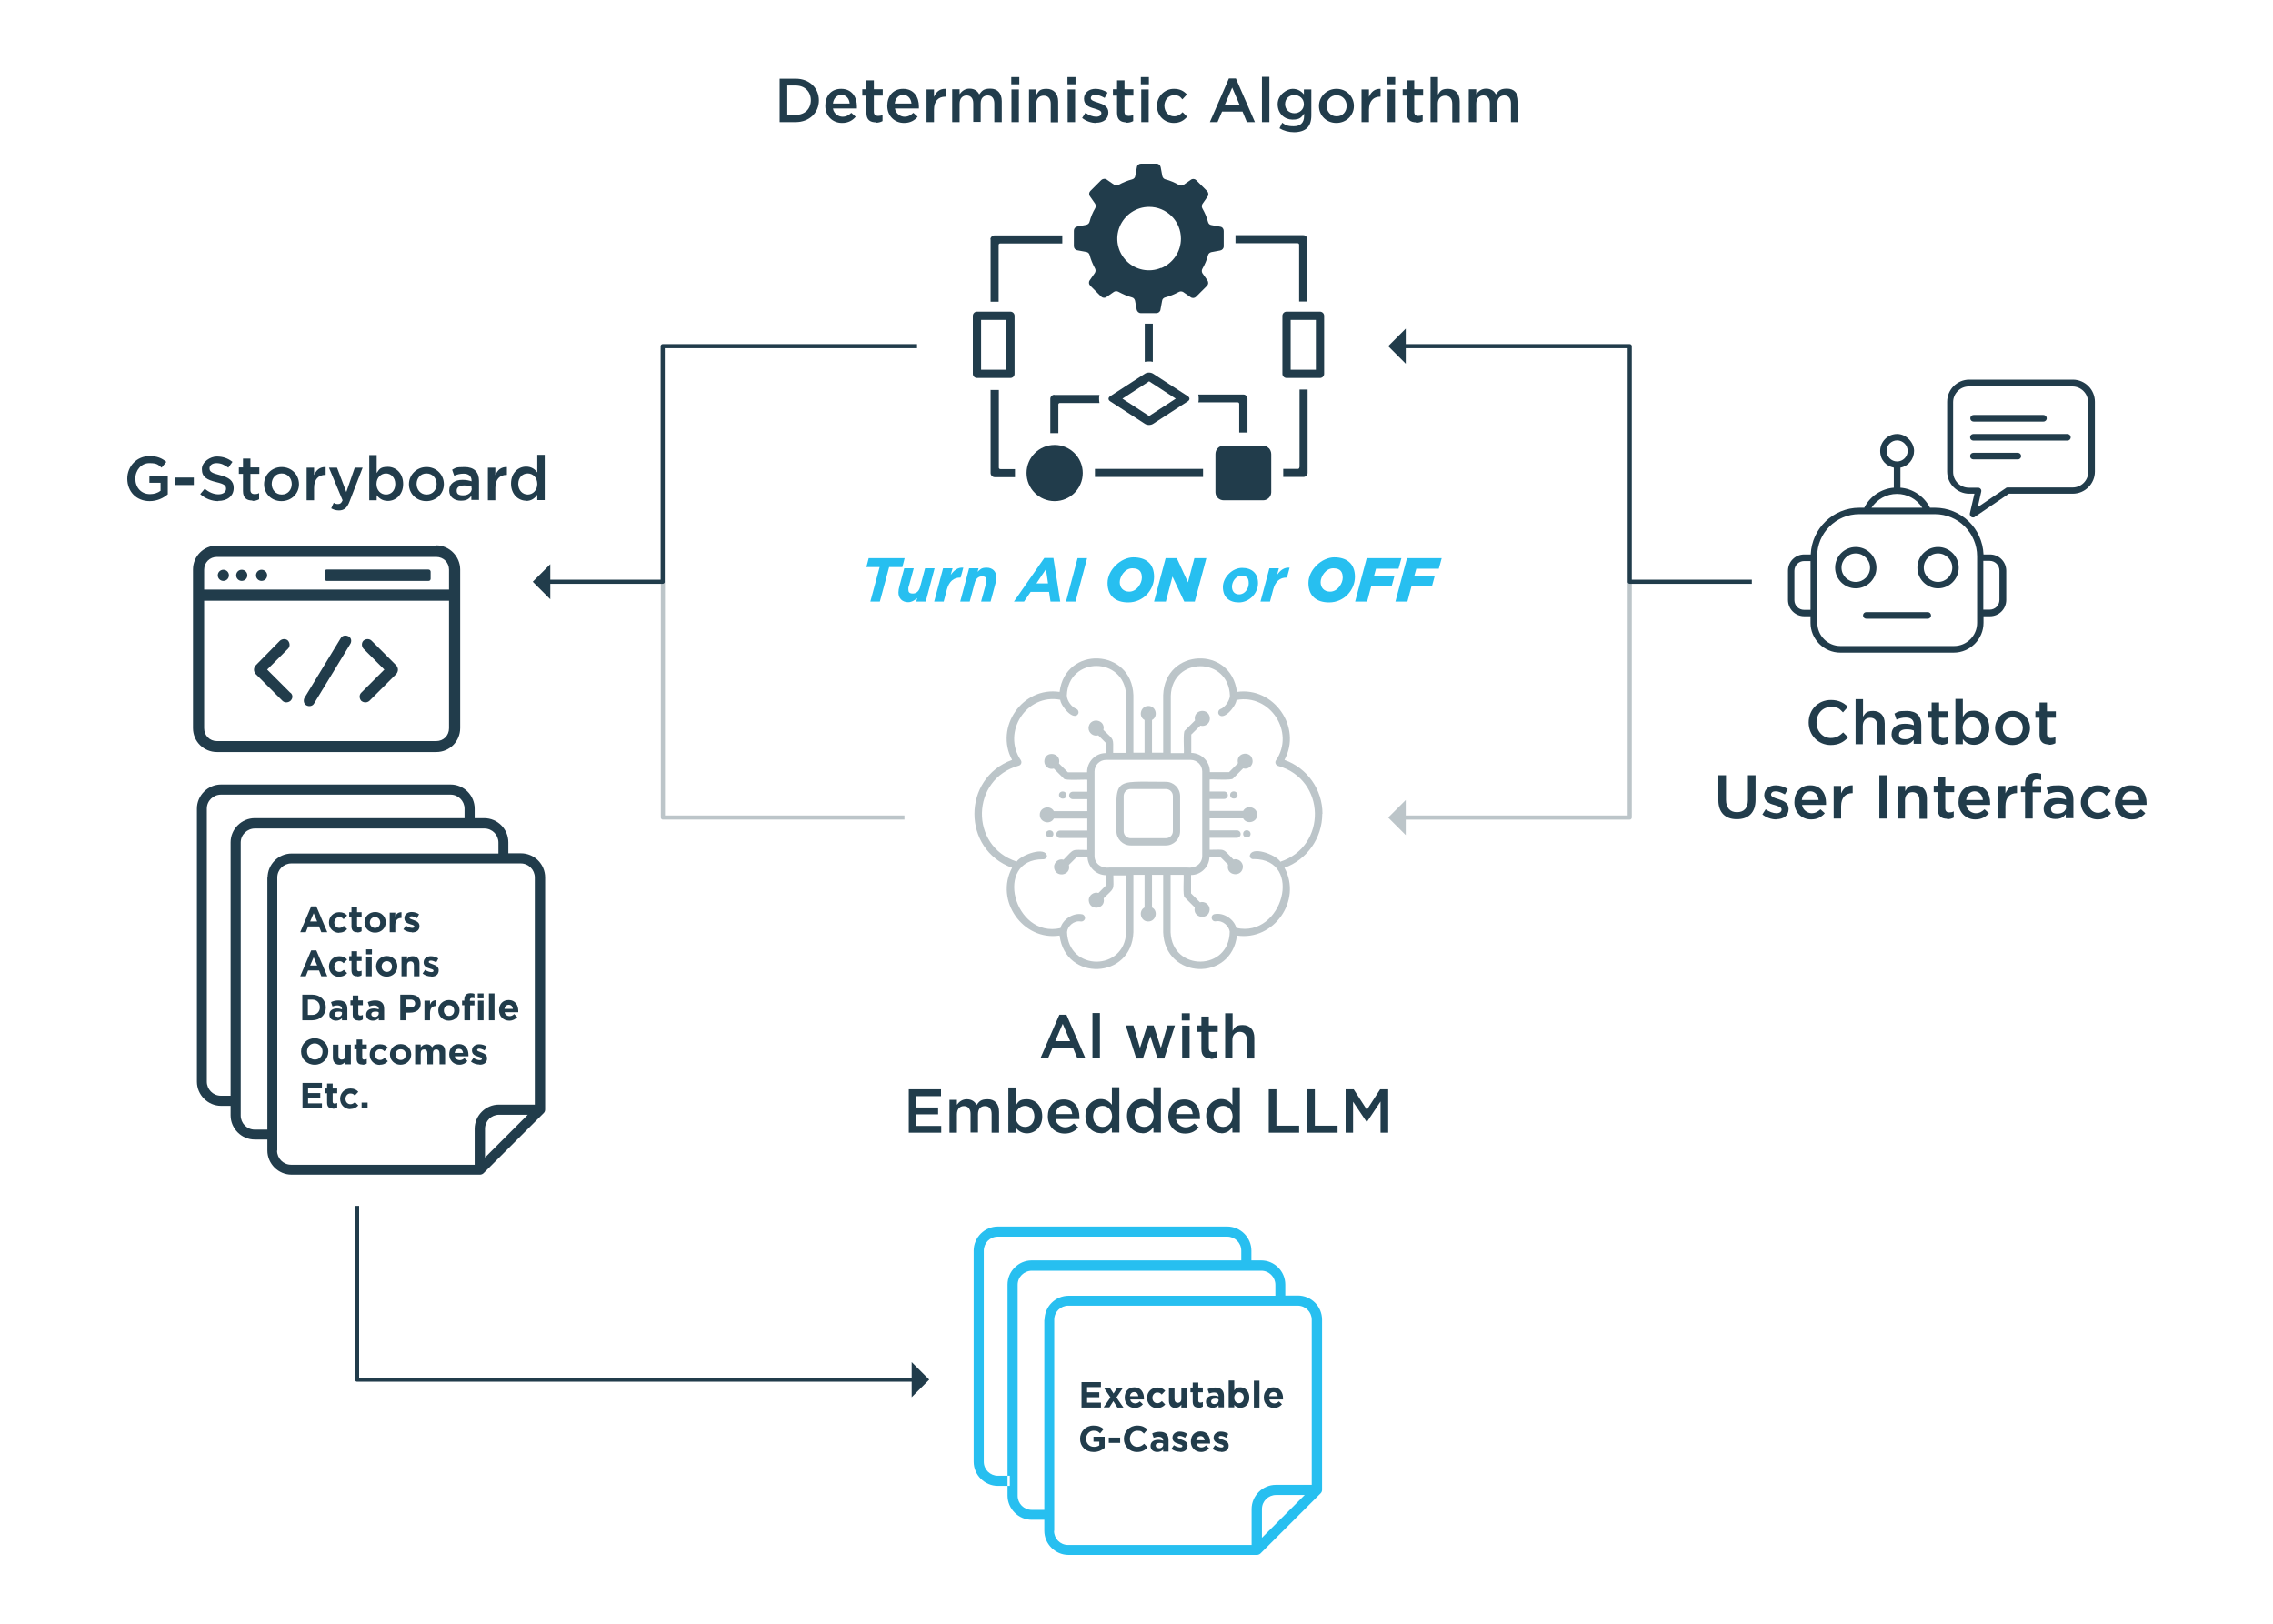 <?xml version="1.0" encoding="UTF-8"?>
<svg id="Layer_1" xmlns="http://www.w3.org/2000/svg" version="1.1" viewBox="0 0 1100 786">
  <!-- Generator: Adobe Illustrator 29.2.1, SVG Export Plug-In . SVG Version: 2.1.0 Build 116)  -->
  <defs>
    <style>
      .st0 {
        fill: #213c4b;
      }

      .st1 {
        fill: #bcc5c9;
      }

      .st2 {
        fill: #27bff0;
      }
    </style>
  </defs>
  <path class="st1" d="M319.8,281.5v114.1c0,.3.1.5.3.7.2.2.4.3.7.3h116.9v-2h-115.9v-113.1h-2Z"/>
  <path class="st1" d="M787.7,281.5v113.1h-108.6v2h109.6c.3,0,.5-.1.7-.3.2-.2.3-.4.3-.7v-114.1h-2Z"/>
  <polygon class="st1" points="680.3 404.1 680.3 387.1 671.8 395.6 680.3 404.1"/>
  <path class="st0" d="M710.8,59.1h3.6v-8.9c0-2.5,1.4-4,3.4-4s3.2,1.4,3.2,3.8v9h3.6v-8.9c0-2.6,1.4-3.9,3.4-3.9s3.2,1.4,3.2,3.9v9h3.6v-10.1c0-3.9-2.1-6.1-5.5-6.1s-4.1,1.1-5.4,2.8c-.8-1.7-2.4-2.8-4.7-2.8s-3.8,1.3-4.8,2.7v-2.4h-3.6v15.8ZM692.2,59.1h3.6v-8.9c0-2.5,1.5-3.9,3.6-3.9s3.4,1.4,3.4,3.9v9h3.6v-10.1c0-3.7-2.1-6.1-5.6-6.1s-3.9,1.3-4.9,2.8v-8.5h-3.6v21.9ZM685.2,59.4c1.3,0,2.4-.3,3.3-.8v-3c-.7.4-1.4.5-2.2.5-1.2,0-1.9-.6-1.9-2v-7.8h4.3v-3.1h-4.3v-4.3h-3.6v4.3h-2v3.1h2v8.3c0,3.5,1.9,4.6,4.6,4.6ZM671.5,59.1h3.6v-15.8h-3.6v15.8ZM671.3,40.8h3.9v-3.5h-3.9v3.5ZM658.9,59.1h3.6v-6c0-4.2,2.2-6.3,5.4-6.3h.2v-3.8c-2.8-.1-4.6,1.5-5.6,3.9v-3.6h-3.6v15.8ZM646.8,56.3c-2.8,0-4.8-2.3-4.8-5.1h0c0-2.8,1.9-5.1,4.8-5.1s4.9,2.3,4.9,5.1h0c0,2.8-1.9,5.1-4.8,5.1ZM646.7,59.5c4.9,0,8.5-3.7,8.5-8.2h0c0-4.6-3.6-8.3-8.4-8.3s-8.5,3.8-8.5,8.3h0c0,4.6,3.6,8.2,8.4,8.2ZM626.4,54.8c-2.5,0-4.5-1.8-4.5-4.4h0c0-2.7,2-4.4,4.5-4.4s4.6,1.8,4.6,4.4h0c0,2.6-2.1,4.4-4.6,4.4ZM626.1,64c2.8,0,5.1-.7,6.5-2.1,1.3-1.3,2-3.3,2-6v-12.6h-3.6v2.4c-1.2-1.5-2.9-2.7-5.5-2.7s-7.2,2.8-7.2,7.4h0c0,4.7,3.5,7.5,7.2,7.5s4.3-1.2,5.6-2.9v1.2c0,3.2-1.8,4.9-5,4.9s-4-.6-5.6-1.7l-1.3,2.7c2,1.2,4.5,1.9,7.1,1.9ZM610.7,59.1h3.6v-21.9h-3.6v21.9ZM592.7,50.8l3.6-8.4,3.6,8.4h-7.2ZM585.4,59.1h3.8l2.2-5.1h9.9l2.1,5.1h3.9l-9.2-21.1h-3.4l-9.2,21.1ZM568,59.5c3.1,0,4.9-1.2,6.5-3l-2.2-2.2c-1.1,1.2-2.4,2-4.1,2-2.8,0-4.7-2.3-4.7-5.1h0c0-2.8,1.9-5.1,4.6-5.1s3,.8,4.1,2l2.2-2.4c-1.5-1.6-3.3-2.7-6.3-2.7-4.7,0-8.2,3.8-8.2,8.3h0c0,4.6,3.5,8.2,8.2,8.2ZM552.3,59.1h3.6v-15.8h-3.6v15.8ZM552.1,40.8h3.9v-3.5h-3.9v3.5ZM545.1,59.4c1.3,0,2.4-.3,3.3-.8v-3c-.7.4-1.4.5-2.2.5-1.2,0-2-.6-2-2v-7.8h4.3v-3.1h-4.3v-4.3h-3.6v4.3h-2v3.1h2v8.3c0,3.5,1.9,4.6,4.6,4.6ZM530.5,59.4c3.3,0,5.9-1.6,5.9-5h0c0-2.9-2.6-4-4.9-4.7-1.9-.6-3.6-1.1-3.6-2.2h0c0-1,.8-1.6,2.2-1.6s2.9.6,4.5,1.5l1.4-2.6c-1.7-1.1-3.8-1.8-5.8-1.8-3.1,0-5.6,1.8-5.6,4.8h0c0,3.1,2.6,4.1,4.9,4.7,1.9.6,3.5,1,3.5,2.2h0c0,1.1-.9,1.8-2.5,1.8s-3.5-.7-5.2-1.9l-1.6,2.5c2,1.6,4.5,2.4,6.7,2.4ZM516.7,59.1h3.6v-15.8h-3.6v15.8ZM516.6,40.8h3.9v-3.5h-3.9v3.5ZM497.9,59.1h3.6v-8.9c0-2.5,1.5-3.9,3.6-3.9s3.4,1.4,3.4,3.9v9h3.6v-10.1c0-3.7-2.1-6.1-5.6-6.1s-3.9,1.3-4.9,2.8v-2.5h-3.6v15.8ZM489.5,59.1h3.6v-15.8h-3.6v15.8ZM489.4,40.8h3.9v-3.5h-3.9v3.5ZM460.8,59.1h3.6v-8.9c0-2.5,1.4-4,3.4-4s3.2,1.4,3.2,3.8v9h3.6v-8.9c0-2.6,1.4-3.9,3.4-3.9s3.2,1.4,3.2,3.9v9h3.6v-10.1c0-3.9-2.1-6.1-5.5-6.1s-4.1,1.1-5.4,2.8c-.8-1.7-2.4-2.8-4.7-2.8s-3.8,1.3-4.8,2.7v-2.4h-3.6v15.8ZM448.4,59.1h3.6v-6c0-4.2,2.2-6.3,5.4-6.3h.2v-3.8c-2.8-.1-4.6,1.5-5.6,3.9v-3.6h-3.6v15.8ZM433,50.1c.3-2.5,1.9-4.2,4.1-4.2s3.8,1.8,4,4.2h-8.1ZM437.6,59.5c2.9,0,5-1.2,6.5-3l-2.1-1.9c-1.3,1.2-2.5,1.9-4.3,1.9s-4.2-1.4-4.6-4h11.6c0-.4,0-.7,0-1,0-4.6-2.5-8.5-7.6-8.5s-7.7,3.7-7.7,8.2h0c0,4.9,3.5,8.3,8.1,8.3ZM423.8,59.4c1.3,0,2.4-.3,3.3-.8v-3c-.7.4-1.4.5-2.2.5-1.2,0-2-.6-2-2v-7.8h4.3v-3.1h-4.3v-4.3h-3.6v4.3h-2v3.1h2v8.3c0,3.5,1.9,4.6,4.6,4.6ZM403.1,50.1c.3-2.5,1.9-4.2,4.1-4.2s3.8,1.8,4,4.2h-8.1ZM407.6,59.5c2.9,0,5-1.2,6.5-3l-2.1-1.9c-1.3,1.2-2.5,1.9-4.3,1.9s-4.2-1.4-4.6-4h11.6c0-.4,0-.7,0-1,0-4.6-2.5-8.5-7.6-8.5s-7.7,3.7-7.7,8.2h0c0,4.9,3.5,8.3,8.1,8.3ZM381,55.7v-14.3h4.1c4.4,0,7.3,3,7.3,7.1h0c0,4.2-2.9,7.1-7.3,7.1h-4.1ZM377.3,59.1h7.8c6.6,0,11.2-4.6,11.2-10.5h0c0-6-4.6-10.5-11.2-10.5h-7.8v21Z"/>
  <path class="st2" d="M515.9,291.1h4.6l5.6-21h-4.6l-5.6,21ZM501.6,282.3l4.6-6.9,1,6.9h-5.6ZM490.6,291.1h5l3.2-4.7h8.9l.7,4.7h4.7l-3.3-21.1h-4.4l-14.7,21.1ZM464.7,291.1h4.6l2.4-9c.5-1.9,1.7-3.2,3.5-3.2s2.2.7,2.2,2,0,1-.2,1.4l-2.4,8.8h4.6l2.3-8.6c.3-1,.5-2.2.5-3.1,0-2.9-1.9-4.7-4.7-4.7s-3.2,1-4.4,2l.5-1.7h-4.6l-4.3,16.1ZM452.1,291.1h4.6l1.5-5.7c1.1-4.2,3.5-5.9,6.5-5.9h.2l1.3-4.8c-2.6-.2-4.5,1.2-6.1,3.5l.9-3.2h-4.6l-4.3,16.1ZM439.5,291.4c1.8,0,3.2-1,4.4-2l-.5,1.7h4.6l4.3-16.1h-4.6l-2.4,9c-.5,1.9-1.7,3.2-3.5,3.2s-2.2-.7-2.2-2,0-1,.2-1.4l2.4-8.8h-4.6l-2.3,8.6c-.3,1-.5,2.2-.5,3.1,0,2.9,1.9,4.7,4.7,4.7ZM421.2,291.1h4.6l4.5-16.7h6.4l1.1-4.3h-17.4l-1.1,4.3h6.4l-4.5,16.7Z"/>
  <path class="st2" d="M558.4,291.1h5.8l3.2-12.1,5.7,12.1h5.1l5.6-21h-5.8l-3.1,11.7-5.4-11.7h-5.4l-5.6,21ZM546.5,286.3c-3,0-4.6-2-4.6-4.6s2.4-6.7,6.1-6.7,4.6,2,4.6,4.6-2.4,6.7-6.1,6.7ZM546,291.5c7.3,0,12.5-6,12.5-12.4s-4-9.4-10-9.4-12.5,6-12.5,12.4,4,9.4,10,9.4Z"/>
  <path class="st2" d="M610,291.1h4.6l1.5-5.7c1.1-4.2,3.4-5.9,6.5-5.9h.2l1.3-4.8c-2.6-.2-4.5,1.2-6.1,3.5l.9-3.2h-4.6l-4.3,16.1ZM599.7,287.6c-2.1,0-3.5-1.3-3.5-3.7s1.8-5.3,4.6-5.3,3.5,1.3,3.5,3.7-1.8,5.3-4.6,5.3ZM599.5,291.5c5.2,0,9.3-4.5,9.3-9.3s-3-7.4-7.7-7.4-9.3,4.5-9.3,9.3,3,7.4,7.7,7.4Z"/>
  <path class="st2" d="M675.2,291.1h5.9l2-7.5h9.9l1.3-4.8h-9.9l1-3.6h10.9l1.4-5.1h-16.8l-5.6,21ZM655.7,291.1h5.9l2-7.5h9.9l1.3-4.8h-9.9l1-3.6h10.9l1.4-5.1h-16.8l-5.6,21ZM643.7,286.3c-3,0-4.6-2-4.6-4.6s2.4-6.7,6.1-6.7,4.6,2,4.6,4.6-2.4,6.7-6.1,6.7ZM643.2,291.5c7.3,0,12.5-6,12.5-12.4s-4-9.4-10-9.4-12.5,6-12.5,12.4,4,9.4,10,9.4Z"/>
  <path class="st0" d="M592.8,512.1h3.6v-8.9c0-2.5,1.5-3.9,3.6-3.9s3.4,1.4,3.4,3.9v9h3.6v-10.1c0-3.7-2.1-6.1-5.6-6.1s-3.9,1.3-4.9,2.8v-8.5h-3.6v21.9ZM585.8,512.4c1.3,0,2.4-.3,3.3-.8v-3c-.7.4-1.4.5-2.2.5-1.2,0-1.9-.6-1.9-2v-7.8h4.3v-3.1h-4.3v-4.3h-3.6v4.3h-2v3.1h2v8.3c0,3.5,1.9,4.6,4.6,4.6ZM572.1,512.1h3.6v-15.8h-3.6v15.8ZM571.9,493.8h3.9v-3.5h-3.9v3.5ZM549.9,512.2h3.2l3.6-10.8,3.5,10.8h3.2l5.2-16h-3.6l-3.2,10.9-3.5-10.9h-3.1l-3.5,10.9-3.2-10.9h-3.7l5.1,16ZM528.7,512.1h3.6v-21.9h-3.6v21.9ZM510.7,503.8l3.6-8.4,3.6,8.4h-7.2ZM503.4,512.1h3.8l2.2-5.1h9.9l2.1,5.1h3.9l-9.2-21.1h-3.4l-9.2,21.1Z"/>
  <path class="st0" d="M651.2,548.1h3.6v-15l6.6,9.8h.1l6.6-9.9v15.1h3.7v-21h-3.9l-6.4,9.9-6.4-9.9h-3.9v21ZM632.6,548.1h14.7v-3.4h-11v-17.6h-3.7v21ZM614,548.1h14.7v-3.4h-11v-17.6h-3.7v21ZM591.9,545.3c-2.5,0-4.6-2-4.6-5.1h0c0-3.2,2.1-5.1,4.6-5.1s4.6,2,4.6,5.1h0c0,3.1-2.2,5.1-4.6,5.1ZM591,548.4c2.6,0,4.2-1.3,5.4-3v2.6h3.6v-21.9h-3.6v8.5c-1.1-1.5-2.8-2.8-5.4-2.8-3.8,0-7.3,3-7.3,8.2h0c0,5.3,3.6,8.3,7.3,8.3ZM569.1,539.1c.3-2.5,1.9-4.2,4.1-4.2s3.8,1.8,4,4.2h-8.1ZM573.6,548.5c2.9,0,5-1.2,6.5-3l-2.1-1.9c-1.3,1.2-2.5,1.9-4.3,1.9s-4.2-1.4-4.6-4h11.6c0-.4,0-.7,0-1,0-4.6-2.5-8.5-7.6-8.5s-7.7,3.7-7.7,8.2h0c0,4.9,3.5,8.3,8.1,8.3ZM553.7,545.3c-2.5,0-4.6-2-4.6-5.1h0c0-3.2,2.1-5.1,4.6-5.1s4.6,2,4.6,5.1h0c0,3.1-2.2,5.1-4.6,5.1ZM552.8,548.4c2.6,0,4.2-1.3,5.4-3v2.6h3.6v-21.9h-3.6v8.5c-1.1-1.5-2.8-2.8-5.4-2.8-3.8,0-7.4,3-7.4,8.2h0c0,5.3,3.6,8.3,7.4,8.3ZM533.6,545.3c-2.5,0-4.6-2-4.6-5.1h0c0-3.2,2.1-5.1,4.6-5.1s4.6,2,4.6,5.1h0c0,3.1-2.2,5.1-4.6,5.1ZM532.7,548.4c2.6,0,4.2-1.3,5.4-3v2.6h3.6v-21.9h-3.6v8.5c-1.1-1.5-2.8-2.8-5.4-2.8-3.8,0-7.4,3-7.4,8.2h0c0,5.3,3.6,8.3,7.4,8.3ZM510.8,539.1c.3-2.5,1.9-4.2,4.1-4.2s3.8,1.8,4,4.2h-8.1ZM515.3,548.5c2.9,0,5-1.2,6.5-3l-2.1-1.9c-1.3,1.2-2.5,1.9-4.3,1.9s-4.2-1.4-4.6-4h11.6c0-.4,0-.7,0-1,0-4.6-2.5-8.5-7.6-8.5s-7.7,3.7-7.7,8.2h0c0,4.9,3.5,8.3,8.1,8.3ZM496.1,545.3c-2.5,0-4.6-2-4.6-5.1h0c0-3.1,2.2-5.1,4.6-5.1s4.5,2,4.5,5.1h0c0,3.2-2,5.1-4.5,5.1ZM497,548.4c3.8,0,7.4-3,7.4-8.2h0c0-5.3-3.6-8.3-7.4-8.3s-4.2,1.3-5.4,3v-8.7h-3.6v21.9h3.6v-2.5c1.1,1.5,2.8,2.8,5.4,2.8ZM459.5,548.1h3.6v-8.9c0-2.5,1.4-4,3.4-4s3.2,1.4,3.2,3.8v9h3.6v-8.9c0-2.6,1.4-3.9,3.4-3.9s3.2,1.4,3.2,3.9v9h3.6v-10.1c0-3.9-2.1-6.1-5.5-6.1s-4.1,1.1-5.4,2.8c-.8-1.7-2.4-2.8-4.7-2.8s-3.8,1.3-4.8,2.7v-2.4h-3.6v15.8ZM439.8,548.1h15.7v-3.3h-12v-5.6h10.5v-3.3h-10.5v-5.5h11.9v-3.3h-15.6v21Z"/>
  <path class="st0" d="M255.4,239.3c-2.5,0-4.6-2-4.6-5.1h0c0-3.2,2.1-5.1,4.6-5.1s4.6,2,4.6,5.1h0c0,3.1-2.2,5.1-4.6,5.1ZM254.6,242.4c2.6,0,4.2-1.3,5.4-3v2.6h3.6v-21.9h-3.6v8.5c-1.1-1.5-2.8-2.8-5.4-2.8-3.8,0-7.3,3-7.3,8.2h0c0,5.3,3.6,8.3,7.3,8.3ZM236.1,242.1h3.6v-6c0-4.2,2.2-6.3,5.4-6.3h.2v-3.8c-2.8-.1-4.6,1.5-5.6,3.9v-3.6h-3.6v15.8ZM228.3,236.4c0,2-1.8,3.3-4.2,3.3s-3.1-.8-3.1-2.3h0c0-1.6,1.3-2.5,3.6-2.5s2.7.3,3.6.6v.9ZM231.8,242.1v-9.4c0-4.2-2.3-6.7-7-6.7s-4.3.5-6,1.3l1,2.9c1.4-.6,2.8-1,4.5-1,2.5,0,3.9,1.2,3.9,3.4v.3c-1.2-.4-2.5-.7-4.4-.7-3.7,0-6.4,1.7-6.4,5.2h0c0,3.2,2.6,4.9,5.6,4.9s4-1,5.1-2.3v1.9h3.6ZM206.4,239.3c-2.8,0-4.8-2.3-4.8-5.1h0c0-2.8,1.9-5.1,4.8-5.1s4.9,2.3,4.9,5.1h0c0,2.8-1.9,5.1-4.8,5.1ZM206.3,242.5c4.9,0,8.5-3.7,8.5-8.2h0c0-4.6-3.6-8.3-8.4-8.3s-8.5,3.8-8.5,8.3h0c0,4.6,3.6,8.2,8.4,8.2ZM186.8,239.3c-2.5,0-4.6-2-4.6-5.1h0c0-3.1,2.2-5.1,4.6-5.1s4.5,2,4.5,5.1h0c0,3.2-2,5.1-4.5,5.1ZM187.7,242.4c3.8,0,7.4-3,7.4-8.2h0c0-5.3-3.6-8.3-7.4-8.3s-4.2,1.3-5.4,3v-8.7h-3.6v21.9h3.6v-2.5c1.1,1.5,2.8,2.8,5.4,2.8ZM164,247c2.5,0,4-1.2,5.2-4.4l6.3-16.3h-3.8l-4.1,11.8-4.5-11.8h-3.9l6.6,15.8c-.6,1.4-1.2,1.8-2.2,1.8s-1.5-.2-2.1-.6l-1.2,2.7c1.1.6,2.2,1,3.8,1ZM148.4,242.1h3.6v-6c0-4.2,2.2-6.3,5.4-6.3h.2v-3.8c-2.8-.1-4.6,1.5-5.6,3.9v-3.6h-3.6v15.8ZM136.3,239.3c-2.8,0-4.8-2.3-4.8-5.1h0c0-2.8,1.9-5.1,4.8-5.1s4.9,2.3,4.9,5.1h0c0,2.8-1.9,5.1-4.8,5.1ZM136.2,242.5c4.9,0,8.5-3.7,8.5-8.2h0c0-4.6-3.6-8.3-8.4-8.3s-8.5,3.8-8.5,8.3h0c0,4.6,3.6,8.2,8.4,8.2ZM122.1,242.4c1.3,0,2.4-.3,3.3-.8v-3c-.7.4-1.4.5-2.2.5-1.2,0-2-.6-2-2v-7.8h4.3v-3.1h-4.3v-4.3h-3.6v4.3h-2v3.1h2v8.3c0,3.5,1.9,4.6,4.6,4.6ZM105.6,242.4c4.4,0,7.5-2.3,7.5-6.3h0c0-3.5-2.3-5.1-6.7-6.2-4-1-5-1.7-5-3.3h0c0-1.4,1.3-2.5,3.4-2.5s3.8.8,5.7,2.2l2-2.8c-2.1-1.7-4.6-2.6-7.6-2.6s-7.2,2.5-7.2,6.1h0c0,3.9,2.5,5.2,7,6.3,3.9.9,4.7,1.7,4.7,3.2h0c0,1.6-1.4,2.7-3.7,2.7s-4.6-1-6.6-2.7l-2.2,2.6c2.5,2.2,5.5,3.4,8.8,3.4ZM84.9,234.7h8.9v-3.6h-8.9v3.6ZM72.4,242.5c3.7,0,6.7-1.5,8.8-3.3v-8.8h-8.9v3.2h5.4v3.9c-1.3,1-3.1,1.6-5.1,1.6-4.3,0-7.1-3.2-7.1-7.5h0c0-4.1,2.9-7.5,6.8-7.5s4.3.9,5.9,2.2l2.3-2.8c-2.2-1.8-4.4-2.8-8.1-2.8-6.3,0-10.8,5-10.8,10.9h0c0,6.2,4.3,10.9,10.9,10.9Z"/>
  <path class="st0" d="M991.4,360.4c1.3,0,2.4-.3,3.3-.8v-3c-.7.4-1.4.5-2.2.5-1.2,0-1.9-.6-1.9-2v-7.8h4.3v-3.1h-4.3v-4.3h-3.6v4.3h-2v3.1h2v8.3c0,3.5,1.9,4.6,4.6,4.6ZM974,357.3c-2.8,0-4.8-2.3-4.8-5.1h0c0-2.8,1.9-5.1,4.8-5.1s4.9,2.3,4.9,5.1h0c0,2.8-1.9,5.1-4.8,5.1ZM973.9,360.5c4.9,0,8.5-3.7,8.5-8.2h0c0-4.6-3.6-8.3-8.4-8.3s-8.5,3.8-8.5,8.3h0c0,4.6,3.6,8.2,8.4,8.2ZM954.4,357.3c-2.5,0-4.6-2-4.6-5.1h0c0-3.1,2.2-5.1,4.6-5.1s4.5,2,4.5,5.1h0c0,3.2-2,5.1-4.5,5.1ZM955.3,360.4c3.8,0,7.4-3,7.4-8.2h0c0-5.3-3.6-8.3-7.4-8.3s-4.2,1.3-5.4,3v-8.7h-3.6v21.9h3.6v-2.5c1.1,1.5,2.8,2.8,5.4,2.8ZM939.3,360.4c1.4,0,2.4-.3,3.3-.8v-3c-.7.4-1.4.5-2.2.5-1.2,0-2-.6-2-2v-7.8h4.3v-3.1h-4.3v-4.3h-3.6v4.3h-2v3.1h2v8.3c0,3.5,1.9,4.6,4.6,4.6ZM926.3,354.4c0,2-1.8,3.3-4.2,3.3s-3.1-.8-3.1-2.3h0c0-1.6,1.4-2.5,3.6-2.5s2.7.3,3.6.6v.9ZM929.8,360.1v-9.4c0-4.2-2.3-6.7-7-6.7s-4.3.5-6,1.3l1,2.9c1.4-.6,2.8-1,4.5-1,2.5,0,3.9,1.2,3.9,3.4v.3c-1.2-.4-2.5-.7-4.4-.7-3.7,0-6.4,1.7-6.4,5.2h0c0,3.2,2.6,4.9,5.6,4.9s4-1,5.1-2.3v1.9h3.6ZM897.9,360.1h3.6v-8.9c0-2.5,1.5-3.9,3.6-3.9s3.4,1.4,3.4,3.9v9h3.6v-10.1c0-3.7-2.1-6.1-5.6-6.1s-3.9,1.3-4.9,2.8v-8.5h-3.6v21.9ZM885.9,360.5c3.9,0,6.3-1.4,8.5-3.7l-2.4-2.4c-1.8,1.7-3.4,2.7-6,2.7-4,0-6.9-3.4-6.9-7.5h0c0-4.2,2.9-7.5,6.9-7.5s4.2,1,5.9,2.6l2.4-2.7c-2-1.9-4.4-3.3-8.2-3.3-6.4,0-10.8,4.9-10.8,10.9h0c0,6.1,4.6,10.9,10.7,10.9Z"/>
  <path class="st0" d="M1027.1,387.1c.3-2.5,1.9-4.2,4.1-4.2s3.8,1.8,4,4.2h-8.1ZM1031.7,396.5c2.9,0,5-1.2,6.5-3l-2.1-1.9c-1.3,1.2-2.5,1.9-4.3,1.9s-4.2-1.4-4.6-4h11.6c0-.4,0-.7,0-1,0-4.6-2.5-8.5-7.6-8.5s-7.7,3.7-7.7,8.2h0c0,4.9,3.5,8.3,8.1,8.3ZM1015.1,396.5c3.1,0,4.9-1.2,6.5-3l-2.2-2.2c-1.1,1.2-2.4,2-4.1,2-2.8,0-4.7-2.3-4.7-5.1h0c0-2.8,1.9-5.1,4.6-5.1s3,.8,4.1,2l2.2-2.4c-1.5-1.6-3.3-2.7-6.3-2.7-4.7,0-8.2,3.8-8.2,8.3h0c0,4.6,3.5,8.2,8.2,8.2ZM999.9,390.4c0,2-1.8,3.3-4.2,3.3s-3.1-.8-3.1-2.3h0c0-1.6,1.3-2.5,3.6-2.5s2.7.3,3.6.6v.9ZM1003.4,396.1v-9.4c0-4.2-2.3-6.7-7-6.7s-4.3.5-6,1.3l1,2.9c1.4-.6,2.8-1,4.5-1,2.5,0,3.9,1.2,3.9,3.4v.3c-1.2-.4-2.5-.7-4.4-.7-3.7,0-6.4,1.7-6.4,5.2h0c0,3.2,2.6,4.9,5.6,4.9s4-1,5.1-2.3v1.9h3.6ZM980.1,396.1h3.6v-12.7h4.1v-3h-4.2v-.9c0-1.6.7-2.4,2.1-2.4s1.4.1,2.1.4v-3.1c-.8-.2-1.7-.4-2.9-.4s-2.7.4-3.6,1.3c-.8.8-1.3,2.2-1.3,3.9v1.1h-2v3h2v12.7ZM966.9,396.1h3.6v-6c0-4.2,2.2-6.3,5.4-6.3h.2v-3.8c-2.8-.1-4.6,1.5-5.6,3.9v-3.6h-3.6v15.8ZM951.5,387.1c.3-2.5,1.9-4.2,4.1-4.2s3.8,1.8,4,4.2h-8.1ZM956,396.5c2.9,0,5-1.2,6.5-3l-2.1-1.9c-1.3,1.2-2.5,1.9-4.3,1.9s-4.2-1.4-4.6-4h11.6c0-.4,0-.7,0-1,0-4.6-2.5-8.5-7.6-8.5s-7.7,3.7-7.7,8.2h0c0,4.9,3.5,8.3,8.1,8.3ZM942.2,396.4c1.3,0,2.4-.3,3.3-.8v-3c-.7.4-1.4.5-2.2.5-1.2,0-1.9-.6-1.9-2v-7.8h4.3v-3.1h-4.3v-4.3h-3.6v4.3h-2v3.1h2v8.3c0,3.5,1.9,4.6,4.6,4.6ZM918.3,396.1h3.6v-8.9c0-2.5,1.5-3.9,3.6-3.9s3.4,1.4,3.4,3.9v9h3.6v-10.1c0-3.7-2.1-6.1-5.6-6.1s-3.9,1.3-4.9,2.8v-2.5h-3.6v15.8ZM909.5,396.1h3.7v-21h-3.7v21ZM887.4,396.1h3.6v-6c0-4.2,2.2-6.3,5.4-6.3h.2v-3.8c-2.8-.1-4.6,1.5-5.6,3.9v-3.6h-3.6v15.8ZM872,387.1c.3-2.5,1.9-4.2,4.1-4.2s3.8,1.8,4,4.2h-8.1ZM876.6,396.5c2.9,0,5-1.2,6.5-3l-2.1-1.9c-1.3,1.2-2.5,1.9-4.3,1.9s-4.2-1.4-4.6-4h11.6c0-.4,0-.7,0-1,0-4.6-2.5-8.5-7.6-8.5s-7.7,3.7-7.7,8.2h0c0,4.9,3.5,8.3,8.1,8.3ZM859.7,396.4c3.3,0,5.9-1.6,5.9-5h0c0-2.9-2.6-4-4.9-4.7-1.9-.6-3.6-1.1-3.6-2.2h0c0-1,.8-1.6,2.2-1.6s2.9.6,4.5,1.5l1.4-2.6c-1.7-1.1-3.8-1.8-5.8-1.8-3.1,0-5.6,1.8-5.6,4.8h0c0,3.1,2.6,4.1,4.9,4.7,1.9.6,3.5,1,3.5,2.2h0c0,1.1-.9,1.8-2.5,1.8s-3.5-.7-5.2-1.9l-1.6,2.5c2,1.6,4.5,2.4,6.7,2.4ZM840.6,396.4c5.5,0,9-3.1,9-9.4v-11.9h-3.7v12.1c0,3.9-2,5.8-5.3,5.8s-5.3-2.1-5.3-6v-11.9h-3.7v12.1c0,6.1,3.5,9.2,8.9,9.2Z"/>
  <path class="st0" d="M199.4,451.2c2.1,0,3.6-1,3.6-3.1h0c0-1.8-1.5-2.4-2.9-2.9-1-.4-1.9-.6-1.9-1.1h0c0-.4.3-.7,1-.7s1.6.3,2.6.9l1-1.9c-1-.7-2.3-1.1-3.6-1.1-1.9,0-3.5,1.1-3.5,3h0c0,1.9,1.5,2.5,2.8,2.9,1,.3,2,.5,2,1.1h0c0,.5-.4.7-1.1.7s-2-.4-3-1.1l-1.2,1.8c1.3,1,2.8,1.4,4.1,1.4ZM188.6,451.1h2.7v-3.5c0-2.3,1.1-3.4,2.9-3.4h.1v-2.8c-1.6,0-2.5.8-3,2.1v-1.9h-2.7v9.5ZM181.5,449c-1.5,0-2.5-1.2-2.5-2.6h0c0-1.4.9-2.6,2.5-2.6s2.5,1.2,2.5,2.6h0c0,1.4-.9,2.6-2.5,2.6ZM181.5,451.3c3,0,5.2-2.2,5.2-5h0c0-2.8-2.2-5-5.1-5s-5.2,2.2-5.2,5h0c0,2.8,2.2,5,5.1,5ZM172.9,451.2c.9,0,1.6-.2,2.1-.6v-2.2c-.4.2-.8.3-1.3.3s-.9-.3-.9-.9v-4.1h2.2v-2.3h-2.2v-2.4h-2.7v2.4h-1.1v2.3h1.1v4.5c0,2.2,1.1,2.9,2.8,2.9ZM164.1,451.3c1.9,0,3-.7,3.9-1.7l-1.6-1.6c-.7.6-1.3,1-2.2,1-1.5,0-2.4-1.2-2.4-2.6h0c0-1.4,1-2.6,2.3-2.6s1.6.4,2.2,1l1.7-1.8c-.9-1-2-1.6-3.8-1.6-2.9,0-5,2.2-5,5h0c0,2.8,2.1,5,5,5ZM150.1,445.9l1.7-4,1.7,4h-3.3ZM145.2,451.1h2.8l1.1-2.8h5.3l1.1,2.8h2.9l-5.3-12.5h-2.5l-5.3,12.5Z"/>
  <path class="st0" d="M208.7,472.6c2.1,0,3.6-1,3.6-3.1h0c0-1.8-1.5-2.4-2.9-2.9-1-.4-1.9-.6-1.9-1.1h0c0-.4.3-.7,1-.7s1.6.3,2.6.9l1-1.9c-1-.7-2.3-1.1-3.6-1.1-1.9,0-3.5,1.1-3.5,3h0c0,1.9,1.5,2.5,2.8,2.9,1,.3,2,.5,2,1.1h0c0,.5-.4.7-1.1.7s-2-.4-3-1.1l-1.2,1.8c1.3,1,2.8,1.4,4.1,1.4ZM194.3,472.4h2.7v-5.3c0-1.3.7-1.9,1.7-1.9s1.6.7,1.6,1.9v5.3h2.7v-6.2c0-2.2-1.2-3.5-3.2-3.5s-2.2.7-2.8,1.5v-1.4h-2.7v9.5ZM187.2,470.3c-1.5,0-2.5-1.2-2.5-2.6h0c0-1.4.9-2.6,2.5-2.6s2.5,1.2,2.5,2.6h0c0,1.4-.9,2.6-2.5,2.6ZM187.1,472.6c3,0,5.2-2.2,5.2-5h0c0-2.8-2.2-5-5.1-5s-5.2,2.2-5.2,5h0c0,2.8,2.2,5,5.1,5ZM177.2,472.4h2.7v-9.5h-2.7v9.5ZM177.2,461.8h2.8v-2.4h-2.8v2.4ZM172.9,472.5c.9,0,1.6-.2,2.1-.6v-2.2c-.4.2-.8.3-1.3.3s-.9-.3-.9-.9v-4.1h2.2v-2.3h-2.2v-2.4h-2.7v2.4h-1.1v2.3h1.1v4.5c0,2.2,1.1,2.9,2.8,2.9ZM164.1,472.6c1.9,0,3-.7,3.9-1.7l-1.6-1.6c-.7.6-1.3,1-2.2,1-1.5,0-2.4-1.2-2.4-2.6h0c0-1.4,1-2.6,2.3-2.6s1.6.4,2.2,1l1.7-1.8c-.9-1-2-1.6-3.8-1.6-2.9,0-5,2.2-5,5h0c0,2.8,2.1,5,5,5ZM150.1,467.2l1.7-4,1.7,4h-3.3ZM145.2,472.4h2.8l1.1-2.8h5.3l1.1,2.8h2.9l-5.3-12.5h-2.5l-5.3,12.5Z"/>
  <path class="st0" d="M244.1,488.2c.2-1.2.9-2,2.1-2s1.8.8,2,2h-4.1ZM246.4,493.9c1.7,0,3-.7,3.9-1.8l-1.5-1.4c-.7.7-1.4,1-2.3,1s-2.1-.6-2.3-1.9h6.6c0-.2,0-.5,0-.7,0-2.7-1.5-5.2-4.6-5.2s-4.7,2.2-4.7,5h0c0,2.9,2.1,5,5,5ZM236.6,493.7h2.7v-13h-2.7v13ZM231.2,483.1h2.8v-2.4h-2.8v2.4ZM231.3,493.7h2.7v-9.5h-2.7v9.5ZM224.8,493.7h2.7v-7.2h2.1v-2.2h-2.2v-.4c0-.7.4-1,1-1s.8,0,1.2.2v-2.2c-.5-.2-1.1-.3-1.9-.3s-1.7.2-2.2.7c-.5.5-.8,1.3-.8,2.3v.6h-1.1v2.2h1.1v7.2ZM217.3,491.6c-1.5,0-2.5-1.2-2.5-2.6h0c0-1.4.9-2.6,2.5-2.6s2.5,1.2,2.5,2.6h0c0,1.4-.9,2.6-2.5,2.6ZM217.2,493.9c3,0,5.2-2.2,5.2-5h0c0-2.8-2.2-5-5.1-5s-5.2,2.2-5.2,5h0c0,2.8,2.2,5,5.1,5ZM205.4,493.7h2.7v-3.5c0-2.3,1.1-3.4,2.9-3.4h.1v-2.8c-1.6,0-2.5.8-3,2.1v-1.9h-2.7v9.5ZM196.6,487.5v-3.8h2.1c1.4,0,2.2.7,2.2,1.9h0c0,1.1-.8,1.9-2.2,1.9h-2.2ZM193.8,493.7h2.7v-3.7h2.1c2.8,0,5-1.5,5-4.4h0c0-2.6-1.8-4.3-4.8-4.3h-5.1v12.4ZM181.2,492c-.9,0-1.5-.4-1.5-1.2h0c0-.9.7-1.3,1.9-1.3s1.3.1,1.7.4v.5c0,1-.9,1.7-2.1,1.7ZM180.4,493.9c1.3,0,2.2-.5,2.9-1.2v1h2.6v-5.5c0-1.3-.3-2.3-1-3-.7-.7-1.7-1.1-3.2-1.1s-2.6.3-3.7.8l.7,2.1c.9-.3,1.6-.5,2.6-.5s2,.6,2,1.7v.2c-.7-.2-1.4-.4-2.3-.4-2.3,0-3.8,1-3.8,3h0c0,1.9,1.5,2.9,3.3,2.9ZM173.5,493.9c.9,0,1.6-.2,2.1-.6v-2.2c-.4.2-.8.3-1.3.3s-.9-.3-.9-.9v-4.1h2.2v-2.3h-2.2v-2.4h-2.7v2.4h-1.1v2.3h1.1v4.5c0,2.2,1.1,2.9,2.8,2.9ZM163.4,492c-.9,0-1.5-.4-1.5-1.2h0c0-.9.7-1.3,1.9-1.3s1.3.1,1.7.4v.5c0,1-.9,1.7-2.1,1.7ZM162.6,493.9c1.3,0,2.2-.5,2.9-1.2v1h2.6v-5.5c0-1.3-.3-2.3-1-3-.7-.7-1.7-1.1-3.2-1.1s-2.6.3-3.7.8l.7,2.1c.9-.3,1.6-.5,2.6-.5s2,.6,2,1.7v.2c-.7-.2-1.4-.4-2.3-.4-2.3,0-3.8,1-3.8,3h0c0,1.9,1.5,2.9,3.3,2.9ZM149,491.2v-7.5h2.1c2.2,0,3.7,1.5,3.7,3.7h0c0,2.2-1.5,3.7-3.7,3.7h-2.1ZM146.3,493.7h4.8c3.9,0,6.6-2.7,6.6-6.2h0c0-3.5-2.7-6.2-6.6-6.2h-4.8v12.4Z"/>
  <path class="st0" d="M232.1,515.2c2.1,0,3.6-1,3.6-3.1h0c0-1.8-1.5-2.4-2.9-2.9-1-.4-1.9-.6-1.9-1.1h0c0-.4.3-.7,1-.7s1.6.3,2.6.9l1-1.9c-1-.7-2.3-1.1-3.6-1.1-1.9,0-3.5,1.1-3.5,3h0c0,1.9,1.5,2.5,2.8,2.9,1,.3,2,.5,2,1.1h0c0,.5-.4.7-1.1.7s-2-.4-3-1.1l-1.2,1.8c1.3,1,2.8,1.4,4.1,1.4ZM220,509.5c.2-1.2.9-2,2.1-2s1.8.8,2,2h-4.1ZM222.3,515.2c1.7,0,3-.7,3.9-1.8l-1.5-1.4c-.7.7-1.4,1-2.3,1s-2.1-.6-2.3-1.9h6.6c0-.2,0-.5,0-.7,0-2.7-1.5-5.2-4.6-5.2s-4.7,2.2-4.7,5h0c0,2.9,2.1,5,5,5ZM200.9,515h2.7v-5.3c0-1.3.6-1.9,1.6-1.9s1.6.7,1.6,1.9v5.3h2.7v-5.3c0-1.3.6-1.9,1.6-1.9s1.6.7,1.6,1.9v5.3h2.7v-6.2c0-2.3-1.2-3.5-3.2-3.5s-2.3.5-3.1,1.5c-.5-1-1.4-1.5-2.7-1.5s-2.2.7-2.8,1.5v-1.4h-2.7v9.5ZM193.9,512.9c-1.5,0-2.5-1.2-2.5-2.6h0c0-1.4.9-2.6,2.5-2.6s2.5,1.2,2.5,2.6h0c0,1.4-.9,2.6-2.5,2.6ZM193.8,515.2c3,0,5.2-2.2,5.2-5h0c0-2.8-2.2-5-5.1-5s-5.2,2.2-5.2,5h0c0,2.8,2.2,5,5.1,5ZM183.8,515.2c1.9,0,3-.7,3.9-1.7l-1.6-1.6c-.7.6-1.3,1-2.2,1-1.5,0-2.4-1.2-2.4-2.6h0c0-1.4,1-2.6,2.3-2.6s1.6.4,2.2,1l1.7-1.8c-.9-1-2-1.6-3.8-1.6-2.9,0-5,2.2-5,5h0c0,2.8,2.1,5,5,5ZM175.4,515.2c.9,0,1.6-.2,2.1-.6v-2.2c-.4.2-.8.3-1.3.3s-.9-.3-.9-.9v-4.1h2.2v-2.3h-2.2v-2.4h-2.7v2.4h-1.1v2.3h1.1v4.5c0,2.2,1.1,2.9,2.8,2.9ZM164.3,515.2c1.4,0,2.2-.7,2.8-1.5v1.3h2.7v-9.5h-2.7v5.3c0,1.3-.7,1.9-1.7,1.9s-1.6-.7-1.6-1.9v-5.3h-2.7v6.2c0,2.2,1.2,3.5,3.2,3.5ZM152.4,512.7c-2.2,0-3.8-1.8-3.8-3.9h0c0-2.2,1.5-3.9,3.7-3.9s3.8,1.8,3.8,3.9h0c0,2.2-1.5,3.9-3.7,3.9ZM152.3,515.2c3.8,0,6.6-2.9,6.6-6.4h0c0-3.6-2.8-6.4-6.6-6.4s-6.6,2.9-6.6,6.4h0c0,3.6,2.8,6.4,6.6,6.4Z"/>
  <path class="st0" d="M175,536.3h2.9v-2.8h-2.9v2.8ZM169.5,536.6c1.9,0,3-.7,3.9-1.7l-1.6-1.6c-.7.6-1.3,1-2.2,1-1.5,0-2.4-1.2-2.4-2.6h0c0-1.4,1-2.6,2.3-2.6s1.6.4,2.2,1l1.7-1.8c-.9-1-2-1.6-3.8-1.6-2.9,0-5,2.2-5,5h0c0,2.8,2.1,5,5,5ZM161.1,536.5c.9,0,1.6-.2,2.1-.6v-2.2c-.4.2-.8.3-1.3.3s-.9-.3-.9-.9v-4.1h2.2v-2.3h-2.2v-2.4h-2.7v2.4h-1.1v2.3h1.1v4.5c0,2.2,1.1,2.9,2.8,2.9ZM146.3,536.3h9.5v-2.4h-6.7v-2.6h5.9v-2.4h-5.9v-2.5h6.7v-2.4h-9.4v12.4Z"/>
  <path class="st0" d="M171.8,583.5v84.1c0,.3.1.5.3.7s.4.3.7.3h269.6v-2H173.8v-83.1s-2,0-2,0Z"/>
  <polygon class="st0" points="441.2 659.1 441.2 676.1 449.7 667.6 441.2 659.1"/>
  <path class="st0" d="M847.8,280.5h-58.1v-113c0-.3-.1-.5-.3-.7s-.4-.3-.7-.3h-109.6v2h108.6v113c0,.3.1.5.3.7.2.2.4.3.7.3h59.1v-2Z"/>
  <polygon class="st0" points="680.3 176 680.3 159 671.8 167.5 680.3 176"/>
  <path class="st0" d="M443.8,166.5h-123.1c-.3,0-.5.1-.7.3-.2.2-.3.4-.3.7v113h-54.6s0,2,0,2h55.6c.3,0,.5-.1.7-.3.2-.2.3-.4.3-.7v-113h122.1s0-2,0-2Z"/>
  <polygon class="st0" points="266.3 290 266.3 273 257.8 281.5 266.3 290"/>
  <path class="st1" d="M564.2,378.3c-26.5,0-24-2.6-23.9,23.9,0,3.8,3.1,6.9,6.9,6.9h17c3.8,0,6.9-3.1,6.9-6.9v-17c0-3.8-3.1-6.9-6.9-6.9h0ZM567.6,402.2c0,1.9-1.5,3.4-3.4,3.4h-17c-1.9,0-3.4-1.5-3.4-3.4v-17c0-1.9,1.5-3.4,3.4-3.4h17c1.9,0,3.4,1.5,3.4,3.4v17ZM605.2,403.5c0,2.3-3.6,2.3-3.6,0,0-2.4,3.5-2.3,3.6,0ZM598.9,384.7c0,2.3-3.6,2.3-3.6,0,0-2.4,3.5-2.3,3.6,0ZM509.8,403.5c0,2.4-3.5,2.3-3.6,0,0-2.3,3.6-2.3,3.6,0ZM512.5,384.7c0-2.3,3.6-2.3,3.6,0,0,2.4-3.5,2.3-3.6,0ZM640,393.8c0-11.8-7.4-22.2-18.4-26.1,8.6-15.8-5.1-35.5-23-32.9-2.8-22.5-34.9-21.2-35.7,1.6v27.8h-5.4v-15.8c3.2-1.7,1.9-6.9-1.8-6.8-3.7,0-5,5.1-1.8,6.8v15.8h-5.4v-27.8c-.8-22.8-33-24.1-35.7-1.6-17.9-2.7-31.6,17-23,32.9-24.3,8.9-24.3,43.4,0,52.2-8.5,15.8,5.2,35.5,23,32.8,2.8,22.5,34.9,21.2,35.7-1.6v-27.8h5.4v15.8c-3.2,1.7-1.9,6.9,1.8,6.8,3.7,0,5-5.1,1.8-6.8v-15.8h5.4v27.8c.8,22.8,33,24.1,35.7,1.6,17.9,2.7,31.6-17,23-32.8,10.9-3.9,18.3-14.4,18.3-26.1h0ZM545,451.1c-.7,19-28,19-28.6-.1.2-2.7,3.2-5.7,6.7-5.1,1,.1,1.9-.6,2-1.5.1-1-.6-1.9-1.5-2-4.3-.8-9.3,2.5-10.4,6.7-22.6,5.1-32.5-33.4-8.5-33.3,1,.1,1.9-.6,2-1.5-.6-5-12.4-.7-14.7,2.6-22.9-7.4-22.2-40,1-46.4,1.2-.3,1.7-1.7,1-2.7-9.2-13.6,2.8-32.3,19.1-29.2.3,3.1,6.5,10.5,8.7,6.8.4-.9,0-2-.9-2.4-2.1-.7-4.6-3.9-4.6-6.5.7-19,27.9-19,28.7,0v27.8h-6.3c0-7.6.7-5.8-4.7-11.1,1.2-5.3-6.9-6.4-7.2-.9,0,2.4,2.4,4.2,4.7,3.5l3.6,3.6v5c-5,0-9.1,4.3-9,9.3h-9.3l-4.3-4.3c1.3-5.3-6.9-6.5-7.1-1,0,2.4,2.3,4.2,4.6,3.5l4.9,4.9c.4,1,10.5.3,11.3.5v5.8h-7c-1,0-1.8.8-1.8,1.8s.8,1.8,1.8,1.8h7s0,5.8,0,5.8h-16.2c-1.7-3.2-6.9-1.9-6.8,1.8,0,3.7,5.1,5,6.8,1.8h16.2v5.8h-13.2c-1,0-1.8.8-1.8,1.8s.8,1.8,1.8,1.8h13.2s0,5.8,0,5.8c-7.8,0-6-1-11.5,4.7-2.3-.7-4.6,1.2-4.6,3.5.3,5.5,8.5,4.4,7.2-1l3.6-3.6h5.4c.3,4.7,4.1,8.5,8.9,8.6v5l-3.6,3.6c-2.3-.7-4.7,1.1-4.7,3.5.3,5.5,8.4,4.4,7.2-.9,5.4-5.4,4.8-3.5,4.7-11.1h6.3v27.8ZM555.7,419.8h-18.8c-3.6.5-7.2-1.7-7.2-5.6v-40.9c0-3.1,2.5-5.6,5.6-5.6,10.5,0,30.3,0,40.9,0,3.1,0,5.6,2.5,5.6,5.6v40.9c0,3.9-3.6,6.1-7.2,5.6h-18.8s0,0,0,0ZM619.5,416.8c-2.4-3.4-14.1-7.7-14.7-2.6.1,1,1,1.7,2,1.5,24.2,0,14,38.4-8.5,33.3-1.1-4.2-6.1-7.5-10.4-6.7-1,.1-1.7,1-1.5,2,.1,1,1,1.7,2,1.5,3.5-.6,6.4,2.5,6.7,5-.2,19.1-27.8,19.5-28.6.3v-27.8h6.3c.2.9-.5,10.4.5,10.9l4.9,4.9c-1.2,5.3,6.9,6.4,7.2,1,0-2.4-2.4-4.2-4.7-3.5l-4.3-4.3v-8.9c4.8,0,8.7-3.9,8.9-8.6h5.4l3.6,3.6c-1.3,5.4,6.9,6.5,7.2,1,0-2.3-2.3-4.2-4.6-3.5-5.5-5.7-3.7-4.7-11.5-4.7v-5.8h13.2c1,0,1.8-.8,1.8-1.8s-.8-1.8-1.8-1.8h-13.2s0-5.8,0-5.8h16.2c1.7,3.2,6.9,1.9,6.8-1.8,0-3.7-5.1-5-6.8-1.8h-16.2v-5.8h7c1,0,1.8-.8,1.8-1.8s-.8-1.8-1.8-1.8h-7s0-5.8,0-5.8c.9-.2,10.9.5,11.3-.5l4.9-4.9c2.3.7,4.6-1.1,4.6-3.5-.3-5.5-8.4-4.4-7.1,1l-4.3,4.3h-9.3c.1-5.1-4-9.2-9-9.3v-8.9l4.4-4.3c2.3.7,4.7-1.1,4.6-3.5-.3-5.5-8.4-4.4-7.2,1l-4.9,4.9c-1,.4-.3,10-.5,10.9h-6.3v-27.8c.7-19,28-19,28.6.1-.2,2.6-2.6,5.7-4.6,6.4-.9.4-1.3,1.5-.9,2.4,2.2,3.7,8.4-3.7,8.7-6.8,16.3-3.1,28.4,15.6,19.1,29.2-.7,1-.1,2.4,1,2.7,23.3,6.5,23.9,39,1,46.4h0Z"/>
  <path class="st0" d="M211.1,264h-106.1c-6.5,0-11.6,5.2-11.6,11.6v76.7c0,6.5,5.2,11.6,11.6,11.6h106.1c6.5,0,11.6-5.2,11.6-11.6v-76.7c0-6.3-5.2-11.7-11.6-11.7h0ZM217.3,352.4c0,3.5-2.7,6.2-6.2,6.2h-106.1c-3.5,0-6.2-2.7-6.2-6.2v-61.7h118.5v61.7ZM217.3,285.3h-118.5v-9.6c0-3.5,2.7-6.2,6.2-6.2h106.1c3.5,0,6.2,2.7,6.2,6.2v9.6Z"/>
  <rect class="st0" x="157.1" y="275.6" width="51.3" height="5.5" rx="1" ry="1"/>
  <path class="st0" d="M110.8,278.4c0,1.5-1.2,2.7-2.7,2.7s-2.7-1.2-2.7-2.7,1.2-2.7,2.7-2.7,2.7,1.2,2.7,2.7Z"/>
  <path class="st0" d="M119.7,278.4c0,1.5-1.2,2.7-2.7,2.7s-2.7-1.2-2.7-2.7,1.2-2.7,2.7-2.7,2.7,1.2,2.7,2.7Z"/>
  <path class="st0" d="M129.3,278.4c0,1.5-1.2,2.7-2.7,2.7s-2.7-1.2-2.7-2.7,1.2-2.7,2.7-2.7,2.7,1.2,2.7,2.7Z"/>
  <path class="st0" d="M140.5,335.2l-11.2-11.2,10.1-10.1c1-1,1-2.7,0-3.9-1-1-2.7-1-3.9,0l-11.6,11.8c-1.3,1.3-1.3,3.2,0,4.5l12.8,12.8c1,1,2.7,1,3.9,0,1.2-1.2,1.2-2.9,0-3.9h0Z"/>
  <path class="st0" d="M178.8,339.1l12.8-12.8c1.3-1.3,1.3-3.2,0-4.5l-11.8-11.8c-1-1-2.7-1-3.9,0-1,1-1,2.7,0,3.9l10.1,10.1-11.2,11.2c-1,1-1,2.7,0,3.9,1.2,1,2.9,1,4,0h0Z"/>
  <path class="st0" d="M168.6,307.9c-1.3-.7-3-.4-3.7.9l-17.5,28.8c-.7,1.3-.4,3,.9,3.7,1.3.7,3,.4,3.7-.9l17.4-28.6c1-1.4.6-3.2-.7-3.9h0Z"/>
  <path class="st0" d="M252.1,412.9h-6.1v-5.3c0-6.4-5.2-11.7-11.7-11.7h-111c-6.4,0-11.7,5.3-11.7,11.7v132.1c0,6.4,5.3,11.7,11.7,11.7h6.1v5.3c0,6.4,5.3,11.7,11.7,11.7h91.2c.6,0,1.3-.3,1.7-.7l29.1-29.1c.5-.5.7-1.1.7-1.7v-112.3c0-6.5-5.3-11.7-11.7-11.7h0ZM129.4,424.6v122h-6.1c-3.8,0-6.8-3.1-6.8-6.8v-132.1c0-3.8,3.1-6.8,6.9-6.8h111c3.8,0,6.8,3.1,6.8,6.8v5.3h-100c-6.5,0-11.7,5.3-11.7,11.7h0ZM134.2,556.7v-132.1c0-3.8,3.1-6.8,6.8-6.8h111c3.8,0,6.8,3.1,6.8,6.8v109.9h-17.4c-6.4,0-11.7,5.3-11.7,11.7v17.4h-88.8c-3.8,0-6.8-3.1-6.8-6.8h0ZM255.4,539.4l-20.7,20.7v-13.9c0-3.8,3.1-6.8,6.8-6.8h13.9Z"/>
  <path class="st0" d="M112.7,530.2h-5.8c-3.8,0-6.8-3.1-6.8-6.8v-132.1c0-3.8,3.1-6.8,6.9-6.8h111c3.8,0,6.8,3.1,6.8,6.8v4.7h4.9v-4.7c0-6.4-5.2-11.7-11.7-11.7h-111c-6.4,0-11.7,5.3-11.7,11.7v132.1c0,6.4,5.3,11.7,11.7,11.7h5.8v-4.8Z"/>
  <path class="st0" d="M614.2,675.6c.2-1.2.9-2,2.1-2s1.8.8,2,2h-4.1ZM616.5,681.3c1.7,0,3-.7,3.9-1.8l-1.5-1.4c-.7.7-1.4,1-2.3,1s-2.1-.6-2.3-1.9h6.6c0-.2,0-.5,0-.7,0-2.7-1.5-5.2-4.6-5.2s-4.7,2.2-4.7,5h0c0,2.9,2.1,5,5,5ZM606.8,681.1h2.7v-13h-2.7v13ZM599.6,679c-1.3,0-2.3-1-2.3-2.6h0c0-1.6,1-2.7,2.3-2.7s2.3,1,2.3,2.6h0c0,1.6-1.1,2.7-2.3,2.7ZM600.3,681.2c2.3,0,4.3-1.7,4.3-4.9h0c0-3.2-2.1-5-4.3-5s-2.3.7-3,1.5v-4.8h-2.7v13h2.7v-1.2c.6.8,1.5,1.4,3,1.4ZM587.6,679.4c-.9,0-1.5-.4-1.5-1.2h0c0-.9.7-1.4,1.9-1.4s1.3.1,1.7.4v.5c0,1-.9,1.7-2.1,1.7ZM586.8,681.2c1.3,0,2.2-.5,2.9-1.2v1h2.6v-5.5c0-1.3-.3-2.3-1-3-.7-.7-1.7-1.1-3.2-1.1s-2.6.3-3.7.8l.7,2.1c.9-.3,1.6-.5,2.6-.5s2,.6,2,1.7v.2c-.7-.2-1.4-.4-2.3-.4-2.3,0-3.8,1-3.8,3h0c0,1.9,1.5,2.9,3.3,2.9ZM580,681.2c.9,0,1.6-.2,2.1-.6v-2.2c-.4.2-.8.3-1.3.3s-.9-.3-.9-.9v-4.1h2.2v-2.3h-2.2v-2.4h-2.7v2.4h-1.1v2.3h1.1v4.5c0,2.2,1.1,2.9,2.8,2.9ZM568.9,681.2c1.4,0,2.2-.7,2.8-1.5v1.4h2.7v-9.5h-2.7v5.3c0,1.3-.7,1.9-1.7,1.9s-1.6-.7-1.6-1.9v-5.3h-2.7v6.2c0,2.2,1.2,3.5,3.2,3.5ZM560,681.3c1.9,0,3-.7,3.9-1.7l-1.6-1.6c-.7.6-1.3,1-2.2,1-1.5,0-2.4-1.2-2.4-2.6h0c0-1.4,1-2.6,2.3-2.6s1.6.4,2.2,1l1.7-1.8c-.9-1-2-1.6-3.8-1.6-2.9,0-5,2.2-5,5h0c0,2.8,2.1,5,5,5ZM546.8,675.6c.2-1.2.9-2,2.1-2s1.8.8,2,2h-4.1ZM549.2,681.3c1.7,0,3-.7,3.9-1.8l-1.5-1.4c-.7.7-1.4,1-2.3,1s-2.1-.6-2.3-1.9h6.6c0-.2,0-.5,0-.7,0-2.7-1.5-5.2-4.6-5.2s-4.7,2.2-4.7,5h0c0,2.9,2.1,5,5,5ZM540.8,681.1h2.9l-3.4-4.9,3.2-4.7h-2.8l-1.8,2.8-1.8-2.8h-2.9l3.2,4.7-3.3,4.8h2.8l1.9-3,1.9,3ZM523.3,681.1h9.5v-2.4h-6.7v-2.6h5.9v-2.4h-5.9v-2.5h6.7v-2.4h-9.4v12.4Z"/>
  <path class="st0" d="M591,702.6c2.1,0,3.6-1,3.6-3.1h0c0-1.8-1.5-2.4-2.9-2.9-1-.4-1.9-.6-1.9-1.1h0c0-.4.3-.7,1-.7s1.6.3,2.6.9l1-1.9c-1-.7-2.3-1.1-3.6-1.1-1.9,0-3.5,1.1-3.5,3h0c0,1.9,1.5,2.5,2.8,2.9,1,.3,2,.5,2,1.1h0c0,.5-.4.7-1.1.7s-2-.4-3-1.1l-1.2,1.8c1.3,1,2.8,1.4,4.1,1.4ZM578.9,696.9c.2-1.2.9-2,2.1-2s1.8.8,2,2h-4.1ZM581.2,702.6c1.7,0,3-.7,3.9-1.8l-1.5-1.4c-.7.7-1.4,1-2.3,1s-2.1-.6-2.3-1.9h6.6c0-.2,0-.5,0-.7,0-2.7-1.5-5.2-4.6-5.2s-4.7,2.2-4.7,5h0c0,2.9,2.1,5,5,5ZM571.1,702.6c2.1,0,3.6-1,3.6-3.1h0c0-1.8-1.5-2.4-2.9-2.9-1-.4-1.9-.6-1.9-1.1h0c0-.4.3-.7,1-.7s1.6.3,2.6.9l1-1.9c-1-.7-2.3-1.1-3.6-1.1-1.9,0-3.5,1.1-3.5,3h0c0,1.9,1.5,2.5,2.8,2.9,1,.3,2,.5,2,1.1h0c0,.5-.4.7-1.1.7s-2-.4-3-1.1l-1.2,1.8c1.3,1,2.8,1.4,4.1,1.4ZM560.8,700.7c-.9,0-1.5-.4-1.5-1.2h0c0-.9.7-1.3,1.9-1.3s1.3.1,1.7.4v.5c0,1-.9,1.7-2.1,1.7ZM560,702.6c1.3,0,2.2-.5,2.9-1.2v1h2.6v-5.5c0-1.3-.3-2.3-1-3-.7-.7-1.7-1.1-3.2-1.1s-2.6.3-3.7.8l.7,2.1c.9-.3,1.6-.5,2.6-.5s2,.6,2,1.7v.2c-.7-.2-1.4-.4-2.3-.4-2.3,0-3.8,1-3.8,3h0c0,1.9,1.5,2.9,3.3,2.9ZM550.3,702.6c2.4,0,3.8-.9,5.1-2.2l-1.7-1.8c-1,.9-1.8,1.5-3.3,1.5-2.1,0-3.6-1.8-3.6-3.9h0c0-2.2,1.5-3.9,3.6-3.9s2.2.5,3.2,1.4l1.7-2c-1.2-1.1-2.6-1.9-4.9-1.9-3.8,0-6.5,2.9-6.5,6.4h0c0,3.6,2.7,6.4,6.4,6.4ZM536.6,698.2h5.5v-2.6h-5.5v2.6ZM529.3,702.6c2.3,0,4-.9,5.3-2v-5.4h-5.4v2.4h2.8v1.8c-.7.5-1.6.7-2.6.7-2.2,0-3.8-1.7-3.8-3.9h0c0-2.1,1.6-3.9,3.6-3.9s2.3.5,3.2,1.3l1.7-2.1c-1.3-1.1-2.6-1.7-4.9-1.7-3.8,0-6.5,2.9-6.5,6.4h0c0,3.7,2.7,6.4,6.5,6.4Z"/>
  <path class="st2" d="M628.1,626.9h-6.1v-5.3c0-6.4-5.2-11.7-11.7-11.7h-111c-6.4,0-11.7,5.3-11.7,11.7v102.1c0,6.4,5.3,11.7,11.7,11.7h6.1v5.3c0,6.4,5.3,11.7,11.7,11.7h91.2c.6,0,1.3-.3,1.7-.7l29.1-29.1c.5-.5.7-1.1.7-1.7v-82.3c0-6.5-5.3-11.7-11.7-11.7h0ZM505.4,638.6v92h-6.1c-3.8,0-6.8-3.1-6.8-6.8v-102.1c0-3.8,3.1-6.8,6.9-6.8h111c3.8,0,6.8,3.1,6.8,6.8v5.3h-100c-6.5,0-11.7,5.3-11.7,11.7h0ZM510.2,740.7v-102.1c0-3.8,3.1-6.8,6.8-6.8h111c3.8,0,6.8,3.1,6.8,6.8v79.9h-17.4c-6.4,0-11.7,5.3-11.7,11.7v17.4h-88.8c-3.8,0-6.8-3.1-6.8-6.8h0ZM631.4,723.4l-20.7,20.7v-13.9c0-3.8,3.1-6.8,6.8-6.8h13.9ZM488.7,719h-5.8c-6.4,0-11.7-5.3-11.7-11.7v-102.1c0-6.4,5.3-11.7,11.7-11.7h111c6.4,0,11.7,5.3,11.7,11.7v4.7h-4.9v-4.7c0-3.8-3.1-6.8-6.8-6.8h-111c-3.8,0-6.8,3.1-6.8,6.8v102.1c0,3.8,3.1,6.8,6.8,6.8h5.8v4.8Z"/>
  <path class="st0" d="M873.1,298.2h3.1v3.2c0,7.9,6.5,14.4,14.4,14.4h54.9c7.9,0,14.4-6.5,14.4-14.4v-3.2h3.1c4.4,0,7.9-3.5,7.9-7.9v-14.1c0-4.4-3.5-7.9-7.9-7.9h-3.1c-.5-12.6-10.8-22.6-23.5-22.6h-2.4c-2.8-5.5-8.2-9.2-14.3-9.7v-9.7c3.8-.7,6.6-4.1,6.6-8.1s-3.7-8.2-8.2-8.2-8.2,3.7-8.2,8.2,2.9,7.3,6.6,8.1v9.7c-6.1.5-11.6,4.2-14.3,9.7h-2.4c-12.7,0-23,10.1-23.5,22.6h-3.1c-4.4,0-7.9,3.5-7.9,7.9v14.1c0,4.4,3.5,7.9,7.9,7.9h0ZM967.6,276.2v14.1c0,2.6-2.1,4.7-4.7,4.7h-3.1v-23.6h3.1c2.6,0,4.7,2.1,4.7,4.7h0ZM913,218.2c0-2.8,2.3-5.1,5.1-5.1s5.1,2.3,5.1,5.1-2.3,5.1-5.1,5.1-5.1-2.3-5.1-5.1ZM918,239c5,0,9.6,2.5,12.3,6.7h-24.6c2.7-4.1,7.3-6.7,12.3-6.7h0ZM879.4,269.2c0-11.2,9.1-20.4,20.4-20.4h36.6c11.2,0,20.4,9.1,20.4,20.4v32.2c0,6.2-5,11.2-11.2,11.2h-54.9c-6.2,0-11.2-5-11.2-11.2v-31.6s0-.7,0-.7ZM868.4,276.2c0-2.6,2.1-4.7,4.7-4.7h3.1v23.6h-3.1c-2.6,0-4.7-2.1-4.7-4.7v-14.1ZM898.1,284.7c5.5,0,10-4.5,10-10s-4.5-10-10-10-10,4.5-10,10,4.5,10,10,10ZM898.1,267.8c3.8,0,6.9,3.1,6.9,6.9s-3.1,6.9-6.9,6.9-6.9-3.1-6.9-6.9,3.1-6.9,6.9-6.9ZM937.9,284.7c5.5,0,10-4.5,10-10s-4.5-10-10-10-10,4.5-10,10,4.5,10,10,10ZM937.9,267.8c3.8,0,6.9,3.1,6.9,6.9s-3.1,6.9-6.9,6.9-6.9-3.1-6.9-6.9,3.1-6.9,6.9-6.9ZM934.5,297.8c0,.9-.7,1.6-1.6,1.6h-29.7c-.9,0-1.6-.7-1.6-1.6s.7-1.6,1.6-1.6h29.7c.9,0,1.6.7,1.6,1.6ZM1003.1,183.7h-50.1c-5.9,0-10.7,4.8-10.7,10.7v33.8c0,5.9,4.8,10.7,10.7,10.7h2.5l-2.2,9.5c-.1.6.1,1.3.6,1.7.3.2.6.3.9.3s.6,0,.9-.3l16.5-11.2h30.9c5.9,0,10.7-4.8,10.7-10.7v-33.8c0-5.9-4.8-10.7-10.7-10.7h0ZM1010.6,228.3c0,4.2-3.4,7.6-7.6,7.6h-31.4c-.3,0-.6,0-.9.3l-13.6,9.2,1.7-7.5c.1-.5,0-1-.3-1.3-.3-.4-.8-.6-1.2-.6h-4.5c-4.2,0-7.6-3.4-7.6-7.6v-33.8c0-4.2,3.4-7.6,7.6-7.6h50.1c4.2,0,7.6,3.4,7.6,7.6v33.8ZM953.5,202.4c0-.9.7-1.6,1.6-1.6h33.8c.9,0,1.6.7,1.6,1.6s-.7,1.6-1.6,1.6h-33.8c-.9,0-1.6-.7-1.6-1.6ZM1002.1,211.6c0,.9-.7,1.6-1.6,1.6h-45.5c-.9,0-1.6-.7-1.6-1.6s.7-1.6,1.6-1.6h45.5c.9,0,1.6.7,1.6,1.6ZM978.1,220.7c0,.9-.7,1.6-1.6,1.6h-21.5c-.9,0-1.6-.7-1.6-1.6s.7-1.6,1.6-1.6h21.5c.9,0,1.6.7,1.6,1.6Z"/>
  <path class="st0" d="M584.4,135.8l-2.5-3.6c-.4-.7-.4-1.5,0-2.2,1.2-2.1,2.1-4.2,2.7-6.5.2-.8.8-1.3,1.6-1.5l4.3-.8c1-.2,1.7-1,1.7-2v-7.5c0-1-.7-1.9-1.7-2h0s-4.3-.8-4.3-.8c-.8-.1-1.4-.7-1.6-1.5-.6-2.3-1.5-4.4-2.7-6.5-.4-.7-.4-1.5,0-2.2l2.5-3.6c.6-.8.4-1.9-.2-2.6h0l-5.3-5.3c-.7-.7-1.8-.8-2.6-.2l-3.6,2.5c-.7.4-1.5.4-2.2,0-2.1-1.2-4.2-2.1-6.5-2.7h0c-.8-.2-1.3-.8-1.5-1.6l-.8-4.3c-.2-1-1-1.7-2-1.7h-7.5c-1,0-1.9.7-2,1.7l-.8,4.3c-.1.8-.7,1.4-1.5,1.6-2.3.6-4.4,1.5-6.5,2.6-.7.4-1.5.4-2.2,0h0s-3.6-2.5-3.6-2.5c-.8-.6-1.9-.4-2.6.2l-5.3,5.3c-.7.7-.8,1.8-.2,2.6h0s2.5,3.6,2.5,3.6c.4.7.4,1.5,0,2.2-1.2,2-2.1,4.2-2.7,6.5-.2.8-.8,1.3-1.6,1.5l-4.3.8c-1,.2-1.7,1-1.7,2v7.5c0,1,.7,1.9,1.7,2h0s4.3.8,4.3.8c.8.1,1.4.7,1.6,1.4.6,2.3,1.5,4.5,2.6,6.5.4.7.4,1.5,0,2.2l-2.5,3.6c-.6.8-.5,1.9.2,2.6h0l5.3,5.3c.7.7,1.8.8,2.6.2l3.6-2.5c.7-.4,1.5-.4,2.2,0,2.1,1.1,4.2,2.1,6.5,2.7.8.2,1.3.8,1.5,1.6h0s.8,4.3.8,4.3c.2,1,1,1.7,2,1.7h7.5c1,0,1.9-.7,2-1.7h0s.8-4.3.8-4.3c.1-.8.7-1.4,1.5-1.6,2.3-.6,4.4-1.5,6.5-2.6.7-.4,1.5-.4,2.2,0l3.6,2.5c.8.6,1.9.5,2.6-.2l5.3-5.3c.7-.7.8-1.8.2-2.6ZM561.9,129.6c-5.7,2.4-12.3,1.1-16.7-3.3-4.4-4.4-5.7-11-3.3-16.7,2.4-5.7,8-9.5,14.2-9.5,4.1,0,8,1.6,10.9,4.5,2.9,2.9,4.5,6.8,4.5,10.9,0,6.2-3.8,11.8-9.5,14.2Z"/>
  <path class="st0" d="M614,216.9c-.7-.8-1.7-1.2-2.8-1.2h-19.1,0c-1.1,0-2.1.4-2.8,1.2-.8.8-1.1,1.8-1.1,2.9v18.4c0,2.2,1.8,3.9,4,3.9h19.1c2.1,0,3.9-1.8,3.9-3.9v-18.4c0-1.1-.4-2.1-1.1-2.9Z"/>
  <path class="st0" d="M554.1,180.8l-16.8,10.9c-1.1.7-1.1,1.8,0,2.5l16.8,10.9c1.1.7,2.8.7,3.9,0l16.8-10.9c1.1-.7,1.1-1.8,0-2.5l-16.8-10.9c-1.1-.7-2.8-.7-3.9,0ZM556.1,201.3l-12.9-8.4,12.9-8.4,12.9,8.4-12.9,8.4Z"/>
  <path class="st0" d="M489,150.8h-16.2c-1.1,0-2,.9-2,2v28.1h0c0,1.1.9,2,2,2h16.2c1.1,0,2-.9,2-2v-28.1h0c0-1.1-.9-2-2-2ZM487,154.8v24.1h-12.2v-24.1h12.2Z"/>
  <path class="st0" d="M638.8,150.8h-16.2c-1.1,0-2,.9-2,2v28.1h0c0,1.1.9,2,2,2h16.2c1.1,0,2-.9,2-2v-28.1h0c0-1.1-.9-2-2-2ZM636.8,154.8v24.1h-12.2v-24.1h12.2Z"/>
  <circle class="st0" cx="510.4" cy="228.9" r="13.6"/>
  <path class="st0" d="M510.3,191c-.5,0-1,.2-1.4.6-.4.4-.6.8-.6,1.4v16.6h3.9v-13.8c0-.2,0-.4.2-.6.2-.2.4-.2.6-.2h19.1c-.1-.6-.2-1.3-.2-1.9s0-1.3.2-2h-21.9Z"/>
  <path class="st0" d="M603.7,209.5v-16.6c0-.5-.2-1-.6-1.4-.4-.4-.8-.6-1.4-.6h-21.8c.1.6.2,1.3.2,1.9s0,1.3-.2,1.9h19c.2,0,.4,0,.6.2.2.2.2.4.2.6v13.8h3.9Z"/>
  <path class="st0" d="M556,174.9c.6,0,1.3,0,1.9.2v-18.5h-3.9v18.5c.6-.1,1.3-.2,1.9-.2Z"/>
  <path class="st0" d="M632.7,146v-30.2c0-.5-.2-1-.6-1.4-.4-.4-.8-.6-1.4-.6h-32.8v3.9h30c.2,0,.4,0,.6.2.2.2.2.4.2.6v27.4h3.9Z"/>
  <path class="st0" d="M479.4,115.8v30.2h3.9v-27.4c0-.2,0-.4.2-.6.2-.2.4-.2.6-.2h30v-3.9h-32.8c-.5,0-1,.2-1.4.6-.4.4-.6.8-.6,1.4Z"/>
  <path class="st0" d="M479.4,188.6v40.3c0,.5.2,1,.6,1.4.4.4.8.6,1.4.6h9.8v-3.9h-7c-.2,0-.4,0-.6-.2s-.2-.4-.2-.6v-37.5h-3.9Z"/>
  <path class="st0" d="M628.8,226.1c0,.2,0,.4-.2.6-.2.2-.4.2-.6.2h-7v3.9h9.8c.5,0,1-.2,1.4-.6.4-.4.6-.8.6-1.4v-40.3h-3.9v37.5Z"/>
  <rect class="st0" x="529.9" y="226.9" width="52.3" height="3.9"/>
</svg>